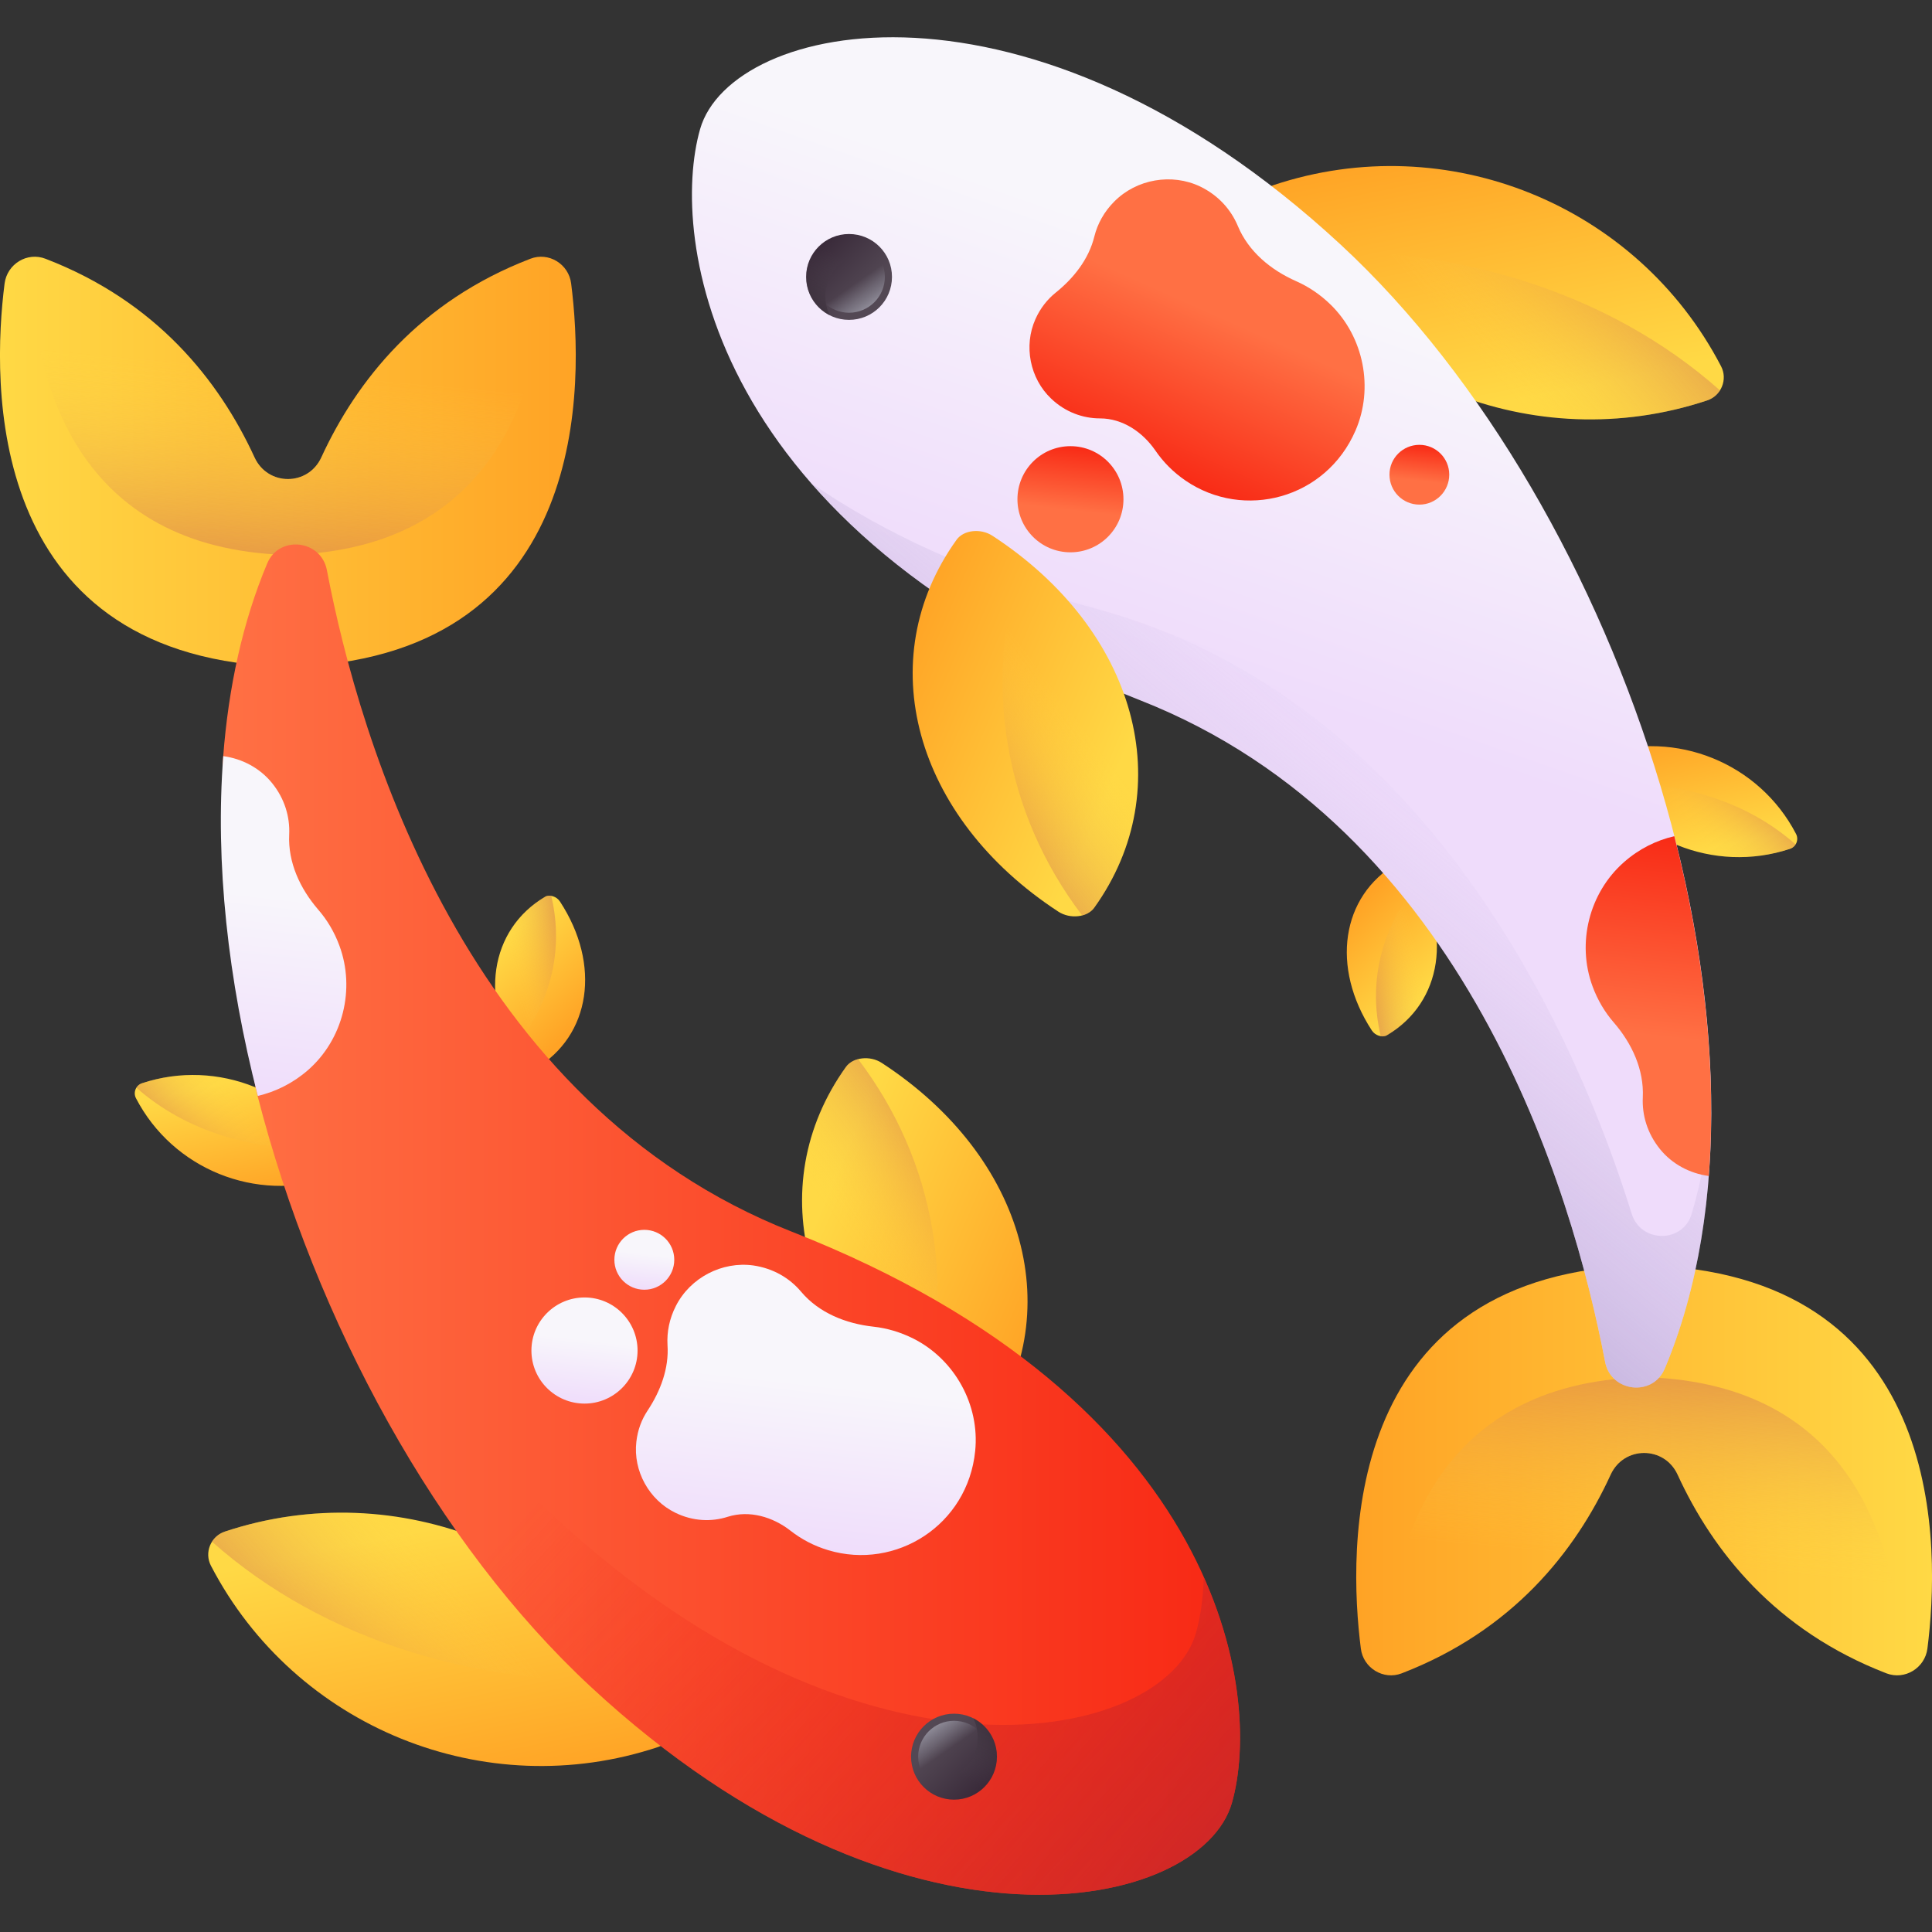 <svg width="16" height="16" viewBox="0 0 16 16" fill="none" xmlns="http://www.w3.org/2000/svg">
<rect x="0" y="0" width="16" height="16" fill="#333333" stroke="none"/>
<g clip-path="url(#clip0_459_601)">
<path d="M4.392 2.143C3.474 2.496 2.955 3.149 2.661 3.788C2.551 4.027 2.218 4.027 2.108 3.788C1.814 3.149 1.295 2.496 0.377 2.143C0.225 2.084 0.059 2.186 0.038 2.348C-0.067 3.17 -0.125 5.396 2.28 5.519C2.28 5.523 2.489 5.523 2.489 5.519C4.894 5.396 4.835 3.17 4.73 2.348C4.71 2.186 4.543 2.084 4.392 2.143Z" fill="url(#paint0_linear_459_601)"/>
<path d="M4.527 2.132C4.484 2.123 4.437 2.125 4.392 2.143C3.474 2.496 2.955 3.149 2.661 3.788C2.551 4.027 2.218 4.027 2.108 3.788C1.814 3.149 1.295 2.496 0.377 2.143C0.331 2.125 0.285 2.123 0.241 2.132C0.264 3.123 0.604 4.496 2.29 4.592C2.29 4.596 2.478 4.596 2.478 4.592C4.165 4.496 4.504 3.123 4.527 2.132Z" fill="url(#paint1_linear_459_601)"/>
<path d="M5.565 14.185C4.868 12.846 3.294 12.208 1.862 12.684C1.745 12.723 1.69 12.858 1.747 12.967C2.444 14.307 4.017 14.945 5.45 14.468C5.567 14.43 5.622 14.295 5.565 14.185Z" fill="url(#paint2_linear_459_601)"/>
<path d="M5.4 13.908C4.641 12.761 3.191 12.242 1.862 12.684C1.816 12.7 1.78 12.73 1.756 12.768C2.677 13.586 3.997 13.998 5.4 13.908Z" fill="url(#paint3_linear_459_601)"/>
<path d="M7.849 11.916C6.653 11.136 6.295 9.827 7.006 8.836C7.064 8.755 7.206 8.739 7.303 8.803C8.499 9.583 8.857 10.892 8.146 11.883C8.088 11.964 7.947 11.979 7.849 11.916Z" fill="url(#paint4_linear_459_601)"/>
<path d="M7.605 11.738C6.609 10.947 6.346 9.755 7.006 8.835C7.029 8.804 7.065 8.782 7.106 8.771C7.753 9.622 7.933 10.696 7.605 11.738Z" fill="url(#paint5_linear_459_601)"/>
<path d="M2.798 9.628C2.493 9.042 1.804 8.763 1.176 8.971C1.125 8.988 1.101 9.047 1.126 9.095C1.431 9.682 2.12 9.961 2.747 9.752C2.799 9.735 2.823 9.676 2.798 9.628Z" fill="url(#paint6_linear_459_601)"/>
<path d="M2.726 9.507C2.393 9.005 1.759 8.777 1.176 8.971C1.156 8.978 1.141 8.991 1.13 9.008C1.533 9.366 2.111 9.546 2.726 9.507Z" fill="url(#paint7_linear_459_601)"/>
<path d="M4.308 8.81C3.966 8.287 4.054 7.699 4.514 7.427C4.551 7.405 4.611 7.424 4.638 7.467C4.98 7.99 4.892 8.578 4.433 8.85C4.395 8.872 4.335 8.853 4.308 8.81Z" fill="url(#paint8_linear_459_601)"/>
<path d="M4.241 8.696C3.981 8.203 4.087 7.679 4.514 7.427C4.528 7.418 4.546 7.416 4.565 7.419C4.674 7.874 4.556 8.336 4.241 8.696Z" fill="url(#paint9_linear_459_601)"/>
<path d="M2.213 4.666C2.312 4.43 2.659 4.47 2.707 4.721C2.977 6.135 3.859 9.141 6.559 10.201C10.138 11.607 10.458 14.036 10.202 14.931C9.946 15.826 7.485 16.37 4.897 13.973C3.618 12.789 2.612 10.942 2.133 9.075C2.015 8.613 2.123 8.122 2.073 7.667C2.02 7.178 1.813 6.726 1.848 6.269C1.892 5.691 2.01 5.148 2.213 4.666Z" fill="url(#paint10_linear_459_601)"/>
<path d="M9.969 13.062C9.964 13.242 9.94 13.399 9.904 13.525C9.648 14.42 7.187 14.963 4.598 12.566C3.382 11.44 2.414 9.714 1.91 7.941C2.216 10.165 3.358 12.548 4.896 13.973C7.485 16.37 9.946 15.826 10.202 14.931C10.315 14.535 10.315 13.838 9.969 13.062Z" fill="url(#paint11_linear_459_601)"/>
<path d="M7.565 11.086C7.457 11.032 7.345 10.999 7.234 10.987C7.005 10.962 6.782 10.873 6.634 10.697C6.539 10.584 6.403 10.504 6.239 10.48C5.98 10.444 5.717 10.581 5.598 10.814C5.543 10.921 5.522 11.032 5.528 11.139C5.541 11.332 5.47 11.52 5.363 11.682C5.314 11.755 5.281 11.842 5.27 11.94C5.242 12.181 5.375 12.422 5.593 12.528C5.738 12.599 5.892 12.605 6.028 12.561C6.207 12.505 6.4 12.562 6.547 12.677C6.638 12.748 6.742 12.803 6.859 12.838C7.419 13.006 8.014 12.631 8.076 12.017C8.115 11.635 7.907 11.259 7.565 11.086Z" fill="url(#paint12_linear_459_601)"/>
<path d="M2.636 7.534C2.485 7.359 2.384 7.142 2.395 6.912C2.402 6.765 2.357 6.613 2.253 6.485C2.152 6.36 2.005 6.283 1.849 6.262C1.781 7.146 1.888 8.114 2.135 9.076C2.282 9.041 2.425 8.972 2.552 8.861C2.84 8.608 2.944 8.192 2.811 7.832C2.769 7.718 2.709 7.618 2.636 7.534Z" fill="url(#paint13_linear_459_601)"/>
<path d="M4.841 11.624C5.083 11.624 5.28 11.427 5.28 11.185C5.28 10.942 5.083 10.745 4.841 10.745C4.598 10.745 4.401 10.942 4.401 11.185C4.401 11.427 4.598 11.624 4.841 11.624Z" fill="url(#paint14_linear_459_601)"/>
<path d="M5.336 10.681C5.473 10.681 5.584 10.57 5.584 10.433C5.584 10.296 5.473 10.185 5.336 10.185C5.199 10.185 5.088 10.296 5.088 10.433C5.088 10.57 5.199 10.681 5.336 10.681Z" fill="url(#paint15_linear_459_601)"/>
<path d="M8.256 14.548C8.256 14.745 8.097 14.904 7.901 14.904C7.704 14.904 7.545 14.744 7.545 14.548C7.545 14.352 7.704 14.192 7.901 14.192C8.097 14.192 8.256 14.352 8.256 14.548Z" fill="url(#paint16_linear_459_601)"/>
<path d="M7.901 14.845C8.065 14.845 8.198 14.712 8.198 14.548C8.198 14.384 8.065 14.251 7.901 14.251C7.737 14.251 7.604 14.384 7.604 14.548C7.604 14.712 7.737 14.845 7.901 14.845Z" fill="url(#paint17_linear_459_601)"/>
<path d="M8.06 14.229C8.084 14.277 8.097 14.331 8.097 14.389C8.097 14.585 7.938 14.744 7.742 14.744C7.685 14.744 7.631 14.731 7.583 14.707C7.641 14.823 7.762 14.903 7.901 14.903C8.097 14.903 8.257 14.744 8.257 14.548C8.257 14.408 8.177 14.288 8.06 14.229Z" fill="url(#paint18_linear_459_601)"/>
<path d="M11.608 13.858C12.526 13.504 13.046 12.851 13.339 12.212C13.449 11.973 13.783 11.973 13.893 12.212C14.186 12.851 14.706 13.504 15.623 13.858C15.775 13.916 15.941 13.814 15.962 13.653C16.067 12.831 16.126 10.604 13.72 10.482C13.72 10.477 13.512 10.477 13.511 10.482C11.106 10.604 11.165 12.831 11.27 13.653C11.29 13.814 11.457 13.916 11.608 13.858Z" fill="url(#paint19_linear_459_601)"/>
<path d="M11.473 13.868C11.517 13.877 11.563 13.875 11.608 13.858C12.526 13.504 13.046 12.851 13.339 12.212C13.449 11.973 13.783 11.973 13.893 12.212C14.186 12.851 14.706 13.504 15.623 13.858C15.669 13.875 15.715 13.877 15.759 13.868C15.736 12.878 15.396 11.504 13.71 11.409C13.71 11.404 13.522 11.404 13.522 11.409C11.836 11.504 11.496 12.878 11.473 13.868Z" fill="url(#paint20_linear_459_601)"/>
<path d="M10.435 1.815C11.132 3.155 12.706 3.793 14.138 3.316C14.255 3.277 14.31 3.142 14.253 3.033C13.556 1.693 11.983 1.056 10.55 1.532C10.433 1.571 10.379 1.706 10.435 1.815Z" fill="url(#paint21_linear_459_601)"/>
<path d="M10.6 2.092C11.359 3.24 12.809 3.758 14.138 3.316C14.184 3.301 14.22 3.27 14.244 3.233C13.323 2.414 12.004 2.002 10.6 2.092Z" fill="url(#paint22_linear_459_601)"/>
<path d="M13.202 6.372C13.507 6.959 14.196 7.238 14.823 7.03C14.875 7.013 14.899 6.954 14.874 6.906C14.569 6.319 13.88 6.04 13.252 6.248C13.201 6.266 13.177 6.325 13.202 6.372Z" fill="url(#paint23_linear_459_601)"/>
<path d="M13.274 6.494C13.606 6.996 14.241 7.223 14.823 7.029C14.844 7.023 14.859 7.009 14.87 6.993C14.466 6.634 13.889 6.454 13.274 6.494Z" fill="url(#paint24_linear_459_601)"/>
<path d="M11.692 7.19C12.034 7.714 11.946 8.302 11.486 8.573C11.449 8.595 11.389 8.577 11.361 8.534C11.02 8.01 11.107 7.422 11.567 7.151C11.605 7.129 11.664 7.148 11.692 7.19Z" fill="url(#paint25_linear_459_601)"/>
<path d="M11.759 7.305C12.018 7.797 11.913 8.322 11.486 8.574C11.471 8.582 11.453 8.585 11.435 8.582C11.326 8.127 11.444 7.664 11.759 7.305Z" fill="url(#paint26_linear_459_601)"/>
<path d="M13.787 11.334C13.688 11.57 13.341 11.53 13.293 11.279C13.023 9.866 12.141 6.859 9.442 5.799C5.862 4.393 5.542 1.964 5.798 1.069C6.054 0.174 8.515 -0.37 11.104 2.027C13.47 4.219 14.902 8.68 13.787 11.334Z" fill="url(#paint27_linear_459_601)"/>
<path d="M14.01 10.052C13.938 10.297 13.589 10.296 13.513 10.052C13.086 8.678 11.872 5.79 9.07 5.039C8.077 4.773 7.307 4.408 6.715 3.999C7.284 4.652 8.151 5.292 9.442 5.799C12.141 6.86 13.023 9.866 13.293 11.279C13.341 11.531 13.688 11.571 13.787 11.335C14.053 10.703 14.173 9.97 14.172 9.189C14.143 9.489 14.091 9.778 14.01 10.052Z" fill="url(#paint28_linear_459_601)"/>
<path d="M11.021 2.524C10.934 2.439 10.837 2.374 10.735 2.329C10.524 2.236 10.339 2.083 10.251 1.871C10.194 1.735 10.089 1.617 9.94 1.545C9.704 1.432 9.412 1.483 9.228 1.669C9.143 1.754 9.089 1.854 9.063 1.958C9.017 2.146 8.892 2.304 8.741 2.425C8.673 2.48 8.615 2.553 8.575 2.643C8.476 2.864 8.529 3.134 8.705 3.301C8.821 3.412 8.967 3.465 9.11 3.465C9.297 3.465 9.463 3.578 9.569 3.732C9.634 3.827 9.717 3.911 9.818 3.98C10.301 4.31 10.981 4.132 11.226 3.565C11.378 3.213 11.294 2.792 11.021 2.524Z" fill="url(#paint29_linear_459_601)"/>
<path d="M13.364 8.467C13.515 8.641 13.616 8.859 13.605 9.089C13.598 9.236 13.643 9.387 13.747 9.516C13.848 9.641 13.995 9.718 14.151 9.739C14.219 8.854 14.112 7.887 13.866 6.925C13.718 6.959 13.575 7.029 13.449 7.14C13.161 7.393 13.056 7.809 13.189 8.169C13.231 8.283 13.291 8.383 13.364 8.467Z" fill="url(#paint30_linear_459_601)"/>
<path d="M8.865 4.574C9.108 4.574 9.304 4.377 9.304 4.135C9.304 3.892 9.108 3.695 8.865 3.695C8.622 3.695 8.426 3.892 8.426 4.135C8.426 4.377 8.622 4.574 8.865 4.574Z" fill="url(#paint31_linear_459_601)"/>
<path d="M11.755 4.179C11.891 4.179 12.002 4.068 12.002 3.931C12.002 3.794 11.891 3.684 11.755 3.684C11.618 3.684 11.507 3.794 11.507 3.931C11.507 4.068 11.618 4.179 11.755 4.179Z" fill="url(#paint32_linear_459_601)"/>
<path d="M6.676 2.293C6.676 2.097 6.835 1.938 7.031 1.938C7.228 1.938 7.387 2.097 7.387 2.293C7.387 2.49 7.228 2.649 7.031 2.649C6.835 2.649 6.676 2.49 6.676 2.293Z" fill="url(#paint33_linear_459_601)"/>
<path d="M7.031 2.59C7.195 2.59 7.328 2.457 7.328 2.293C7.328 2.129 7.195 1.996 7.031 1.996C6.868 1.996 6.735 2.129 6.735 2.293C6.735 2.457 6.868 2.59 7.031 2.59Z" fill="url(#paint34_linear_459_601)"/>
<path d="M6.872 2.611C6.848 2.563 6.835 2.509 6.835 2.452C6.835 2.256 6.994 2.097 7.19 2.097C7.248 2.097 7.302 2.11 7.35 2.134C7.291 2.018 7.171 1.938 7.031 1.938C6.835 1.938 6.676 2.097 6.676 2.293C6.676 2.432 6.756 2.553 6.872 2.611Z" fill="url(#paint35_linear_459_601)"/>
<path d="M8.219 4.437C9.415 5.217 9.773 6.526 9.062 7.517C9.004 7.598 8.862 7.613 8.765 7.55C7.569 6.769 7.211 5.46 7.922 4.47C7.98 4.389 8.121 4.373 8.219 4.437Z" fill="url(#paint36_linear_459_601)"/>
<path d="M8.463 4.614C9.459 5.405 9.722 6.598 9.062 7.517C9.039 7.549 9.003 7.57 8.962 7.581C8.315 6.73 8.135 5.656 8.463 4.614Z" fill="url(#paint37_linear_459_601)"/>
</g>
<defs>
<linearGradient id="paint0_linear_459_601" x1="2.99264e-06" y1="3.824" x2="4.769" y2="3.824" gradientUnits="userSpaceOnUse">
<stop stop-color="#FFD945"/>
<stop offset="1" stop-color="#FFA325"/>
</linearGradient>
<linearGradient id="paint1_linear_459_601" x1="2.305" y1="3.059" x2="2.05" y2="5.871" gradientUnits="userSpaceOnUse">
<stop stop-color="#FFD945" stop-opacity="0"/>
<stop offset="1" stop-color="#B43759"/>
</linearGradient>
<linearGradient id="paint2_linear_459_601" x1="3.472" y1="12.675" x2="3.919" y2="14.869" gradientUnits="userSpaceOnUse">
<stop stop-color="#FFD945"/>
<stop offset="1" stop-color="#FFA325"/>
</linearGradient>
<linearGradient id="paint3_linear_459_601" x1="3.826" y1="13.116" x2="1.823" y2="14.863" gradientUnits="userSpaceOnUse">
<stop stop-color="#FFD945" stop-opacity="0"/>
<stop offset="1" stop-color="#B43759"/>
</linearGradient>
<linearGradient id="paint4_linear_459_601" x1="6.802" y1="9.997" x2="8.725" y2="10.823" gradientUnits="userSpaceOnUse">
<stop stop-color="#FFD945"/>
<stop offset="1" stop-color="#FFA325"/>
</linearGradient>
<linearGradient id="paint5_linear_459_601" x1="7.143" y1="10.395" x2="8.7" y2="9.214" gradientUnits="userSpaceOnUse">
<stop stop-color="#FFD945" stop-opacity="0"/>
<stop offset="1" stop-color="#B43759"/>
</linearGradient>
<linearGradient id="paint6_linear_459_601" x1="1.881" y1="8.967" x2="2.077" y2="9.928" gradientUnits="userSpaceOnUse">
<stop stop-color="#FFD945"/>
<stop offset="1" stop-color="#FFA325"/>
</linearGradient>
<linearGradient id="paint7_linear_459_601" x1="2.036" y1="9.16" x2="1.159" y2="9.925" gradientUnits="userSpaceOnUse">
<stop stop-color="#FFD945" stop-opacity="0"/>
<stop offset="1" stop-color="#B43759"/>
</linearGradient>
<linearGradient id="paint8_linear_459_601" x1="4.169" y1="7.806" x2="4.794" y2="8.477" gradientUnits="userSpaceOnUse">
<stop stop-color="#FFD945"/>
<stop offset="1" stop-color="#FFA325"/>
</linearGradient>
<linearGradient id="paint9_linear_459_601" x1="4.236" y1="8.026" x2="5.068" y2="7.828" gradientUnits="userSpaceOnUse">
<stop stop-color="#FFD945" stop-opacity="0"/>
<stop offset="1" stop-color="#B43759"/>
</linearGradient>
<linearGradient id="paint10_linear_459_601" x1="1.844" y1="10.1" x2="10.27" y2="10.1" gradientUnits="userSpaceOnUse">
<stop stop-color="#FF7044"/>
<stop offset="1" stop-color="#F82814"/>
</linearGradient>
<linearGradient id="paint11_linear_459_601" x1="5.252" y1="11.521" x2="10.558" y2="16.379" gradientUnits="userSpaceOnUse">
<stop stop-color="#F82814" stop-opacity="0"/>
<stop offset="1" stop-color="#C0272D"/>
</linearGradient>
<linearGradient id="paint12_linear_459_601" x1="6.732" y1="11.452" x2="6.572" y2="12.874" gradientUnits="userSpaceOnUse">
<stop stop-color="#F8F6FB"/>
<stop offset="1" stop-color="#EFDCFB"/>
</linearGradient>
<linearGradient id="paint13_linear_459_601" x1="2.337" y1="7.424" x2="2.144" y2="9.141" gradientUnits="userSpaceOnUse">
<stop stop-color="#F8F6FB"/>
<stop offset="1" stop-color="#EFDCFB"/>
</linearGradient>
<linearGradient id="paint14_linear_459_601" x1="4.851" y1="11.095" x2="4.789" y2="11.642" gradientUnits="userSpaceOnUse">
<stop stop-color="#F8F6FB"/>
<stop offset="1" stop-color="#EFDCFB"/>
</linearGradient>
<linearGradient id="paint15_linear_459_601" x1="5.342" y1="10.383" x2="5.307" y2="10.691" gradientUnits="userSpaceOnUse">
<stop stop-color="#F8F6FB"/>
<stop offset="1" stop-color="#EFDCFB"/>
</linearGradient>
<linearGradient id="paint16_linear_459_601" x1="7.768" y1="14.415" x2="8.228" y2="14.876" gradientUnits="userSpaceOnUse">
<stop stop-color="#534854"/>
<stop offset="1" stop-color="#342434"/>
</linearGradient>
<linearGradient id="paint17_linear_459_601" x1="7.86" y1="14.489" x2="7.602" y2="14.117" gradientUnits="userSpaceOnUse">
<stop stop-color="#BDC2D1" stop-opacity="0"/>
<stop offset="0.318" stop-color="#C1C6D4" stop-opacity="0.318"/>
<stop offset="0.608" stop-color="#CCD0DD" stop-opacity="0.608"/>
<stop offset="0.886" stop-color="#DEE2EC" stop-opacity="0.886"/>
<stop offset="1" stop-color="#E8ECF4"/>
</linearGradient>
<linearGradient id="paint18_linear_459_601" x1="7.913" y1="14.684" x2="8.402" y2="13.775" gradientUnits="userSpaceOnUse">
<stop stop-color="#534854" stop-opacity="0"/>
<stop offset="1" stop-color="#0A0007"/>
</linearGradient>
<linearGradient id="paint19_linear_459_601" x1="16" y1="12.177" x2="11.232" y2="12.177" gradientUnits="userSpaceOnUse">
<stop stop-color="#FFD945"/>
<stop offset="1" stop-color="#FFA325"/>
</linearGradient>
<linearGradient id="paint20_linear_459_601" x1="13.695" y1="12.942" x2="13.951" y2="10.129" gradientUnits="userSpaceOnUse">
<stop stop-color="#FFD945" stop-opacity="0"/>
<stop offset="1" stop-color="#B43759"/>
</linearGradient>
<linearGradient id="paint21_linear_459_601" x1="12.528" y1="3.326" x2="12.081" y2="1.131" gradientUnits="userSpaceOnUse">
<stop stop-color="#FFD945"/>
<stop offset="1" stop-color="#FFA325"/>
</linearGradient>
<linearGradient id="paint22_linear_459_601" x1="12.175" y1="2.884" x2="14.177" y2="1.137" gradientUnits="userSpaceOnUse">
<stop stop-color="#FFD945" stop-opacity="0"/>
<stop offset="1" stop-color="#B43759"/>
</linearGradient>
<linearGradient id="paint23_linear_459_601" x1="14.118" y1="7.034" x2="13.922" y2="6.073" gradientUnits="userSpaceOnUse">
<stop stop-color="#FFD945"/>
<stop offset="1" stop-color="#FFA325"/>
</linearGradient>
<linearGradient id="paint24_linear_459_601" x1="13.963" y1="6.84" x2="14.84" y2="6.075" gradientUnits="userSpaceOnUse">
<stop stop-color="#FFD945" stop-opacity="0"/>
<stop offset="1" stop-color="#B43759"/>
</linearGradient>
<linearGradient id="paint25_linear_459_601" x1="11.828" y1="8.193" x2="11.203" y2="7.522" gradientUnits="userSpaceOnUse">
<stop stop-color="#FFD945"/>
<stop offset="1" stop-color="#FFA325"/>
</linearGradient>
<linearGradient id="paint26_linear_459_601" x1="11.762" y1="7.973" x2="10.929" y2="8.171" gradientUnits="userSpaceOnUse">
<stop stop-color="#FFD945" stop-opacity="0"/>
<stop offset="1" stop-color="#B43759"/>
</linearGradient>
<linearGradient id="paint27_linear_459_601" x1="11.09" y1="2.514" x2="10.022" y2="5.558" gradientUnits="userSpaceOnUse">
<stop stop-color="#F8F6FB"/>
<stop offset="1" stop-color="#EFDCFB"/>
</linearGradient>
<linearGradient id="paint28_linear_459_601" x1="11.948" y1="5.655" x2="7.677" y2="10.744" gradientUnits="userSpaceOnUse">
<stop stop-color="#EFDCFB" stop-opacity="0"/>
<stop offset="0.289" stop-color="#C7B6DF" stop-opacity="0.289"/>
<stop offset="0.592" stop-color="#A495C7" stop-opacity="0.592"/>
<stop offset="0.84" stop-color="#8E80B7" stop-opacity="0.84"/>
<stop offset="1" stop-color="#8679B2"/>
</linearGradient>
<linearGradient id="paint29_linear_459_601" x1="10.111" y1="2.625" x2="9.528" y2="3.932" gradientUnits="userSpaceOnUse">
<stop stop-color="#FF7044"/>
<stop offset="1" stop-color="#F82814"/>
</linearGradient>
<linearGradient id="paint30_linear_459_601" x1="13.663" y1="8.577" x2="13.856" y2="6.86" gradientUnits="userSpaceOnUse">
<stop stop-color="#FF7044"/>
<stop offset="1" stop-color="#F82814"/>
</linearGradient>
<linearGradient id="paint31_linear_459_601" x1="8.855" y1="4.224" x2="8.916" y2="3.678" gradientUnits="userSpaceOnUse">
<stop stop-color="#FF7044"/>
<stop offset="1" stop-color="#F82814"/>
</linearGradient>
<linearGradient id="paint32_linear_459_601" x1="11.749" y1="3.982" x2="11.783" y2="3.674" gradientUnits="userSpaceOnUse">
<stop stop-color="#FF7044"/>
<stop offset="1" stop-color="#F82814"/>
</linearGradient>
<linearGradient id="paint33_linear_459_601" x1="7.164" y1="2.426" x2="6.704" y2="1.966" gradientUnits="userSpaceOnUse">
<stop stop-color="#534854"/>
<stop offset="1" stop-color="#342434"/>
</linearGradient>
<linearGradient id="paint34_linear_459_601" x1="7.072" y1="2.352" x2="7.33" y2="2.724" gradientUnits="userSpaceOnUse">
<stop stop-color="#BDC2D1" stop-opacity="0"/>
<stop offset="0.318" stop-color="#C1C6D4" stop-opacity="0.318"/>
<stop offset="0.608" stop-color="#CCD0DD" stop-opacity="0.608"/>
<stop offset="0.886" stop-color="#DEE2EC" stop-opacity="0.886"/>
<stop offset="1" stop-color="#E8ECF4"/>
</linearGradient>
<linearGradient id="paint35_linear_459_601" x1="7.019" y1="2.157" x2="6.53" y2="3.066" gradientUnits="userSpaceOnUse">
<stop stop-color="#534854" stop-opacity="0"/>
<stop offset="1" stop-color="#0A0007"/>
</linearGradient>
<linearGradient id="paint36_linear_459_601" x1="9.267" y1="6.354" x2="7.344" y2="5.529" gradientUnits="userSpaceOnUse">
<stop stop-color="#FFD945"/>
<stop offset="1" stop-color="#FFA325"/>
</linearGradient>
<linearGradient id="paint37_linear_459_601" x1="8.926" y1="5.956" x2="7.369" y2="7.137" gradientUnits="userSpaceOnUse">
<stop stop-color="#FFD945" stop-opacity="0"/>
<stop offset="1" stop-color="#B43759"/>
</linearGradient>
<clipPath id="clip0_459_601">
<rect width="16" height="16" fill="white"/>
</clipPath>
</defs>
</svg>
